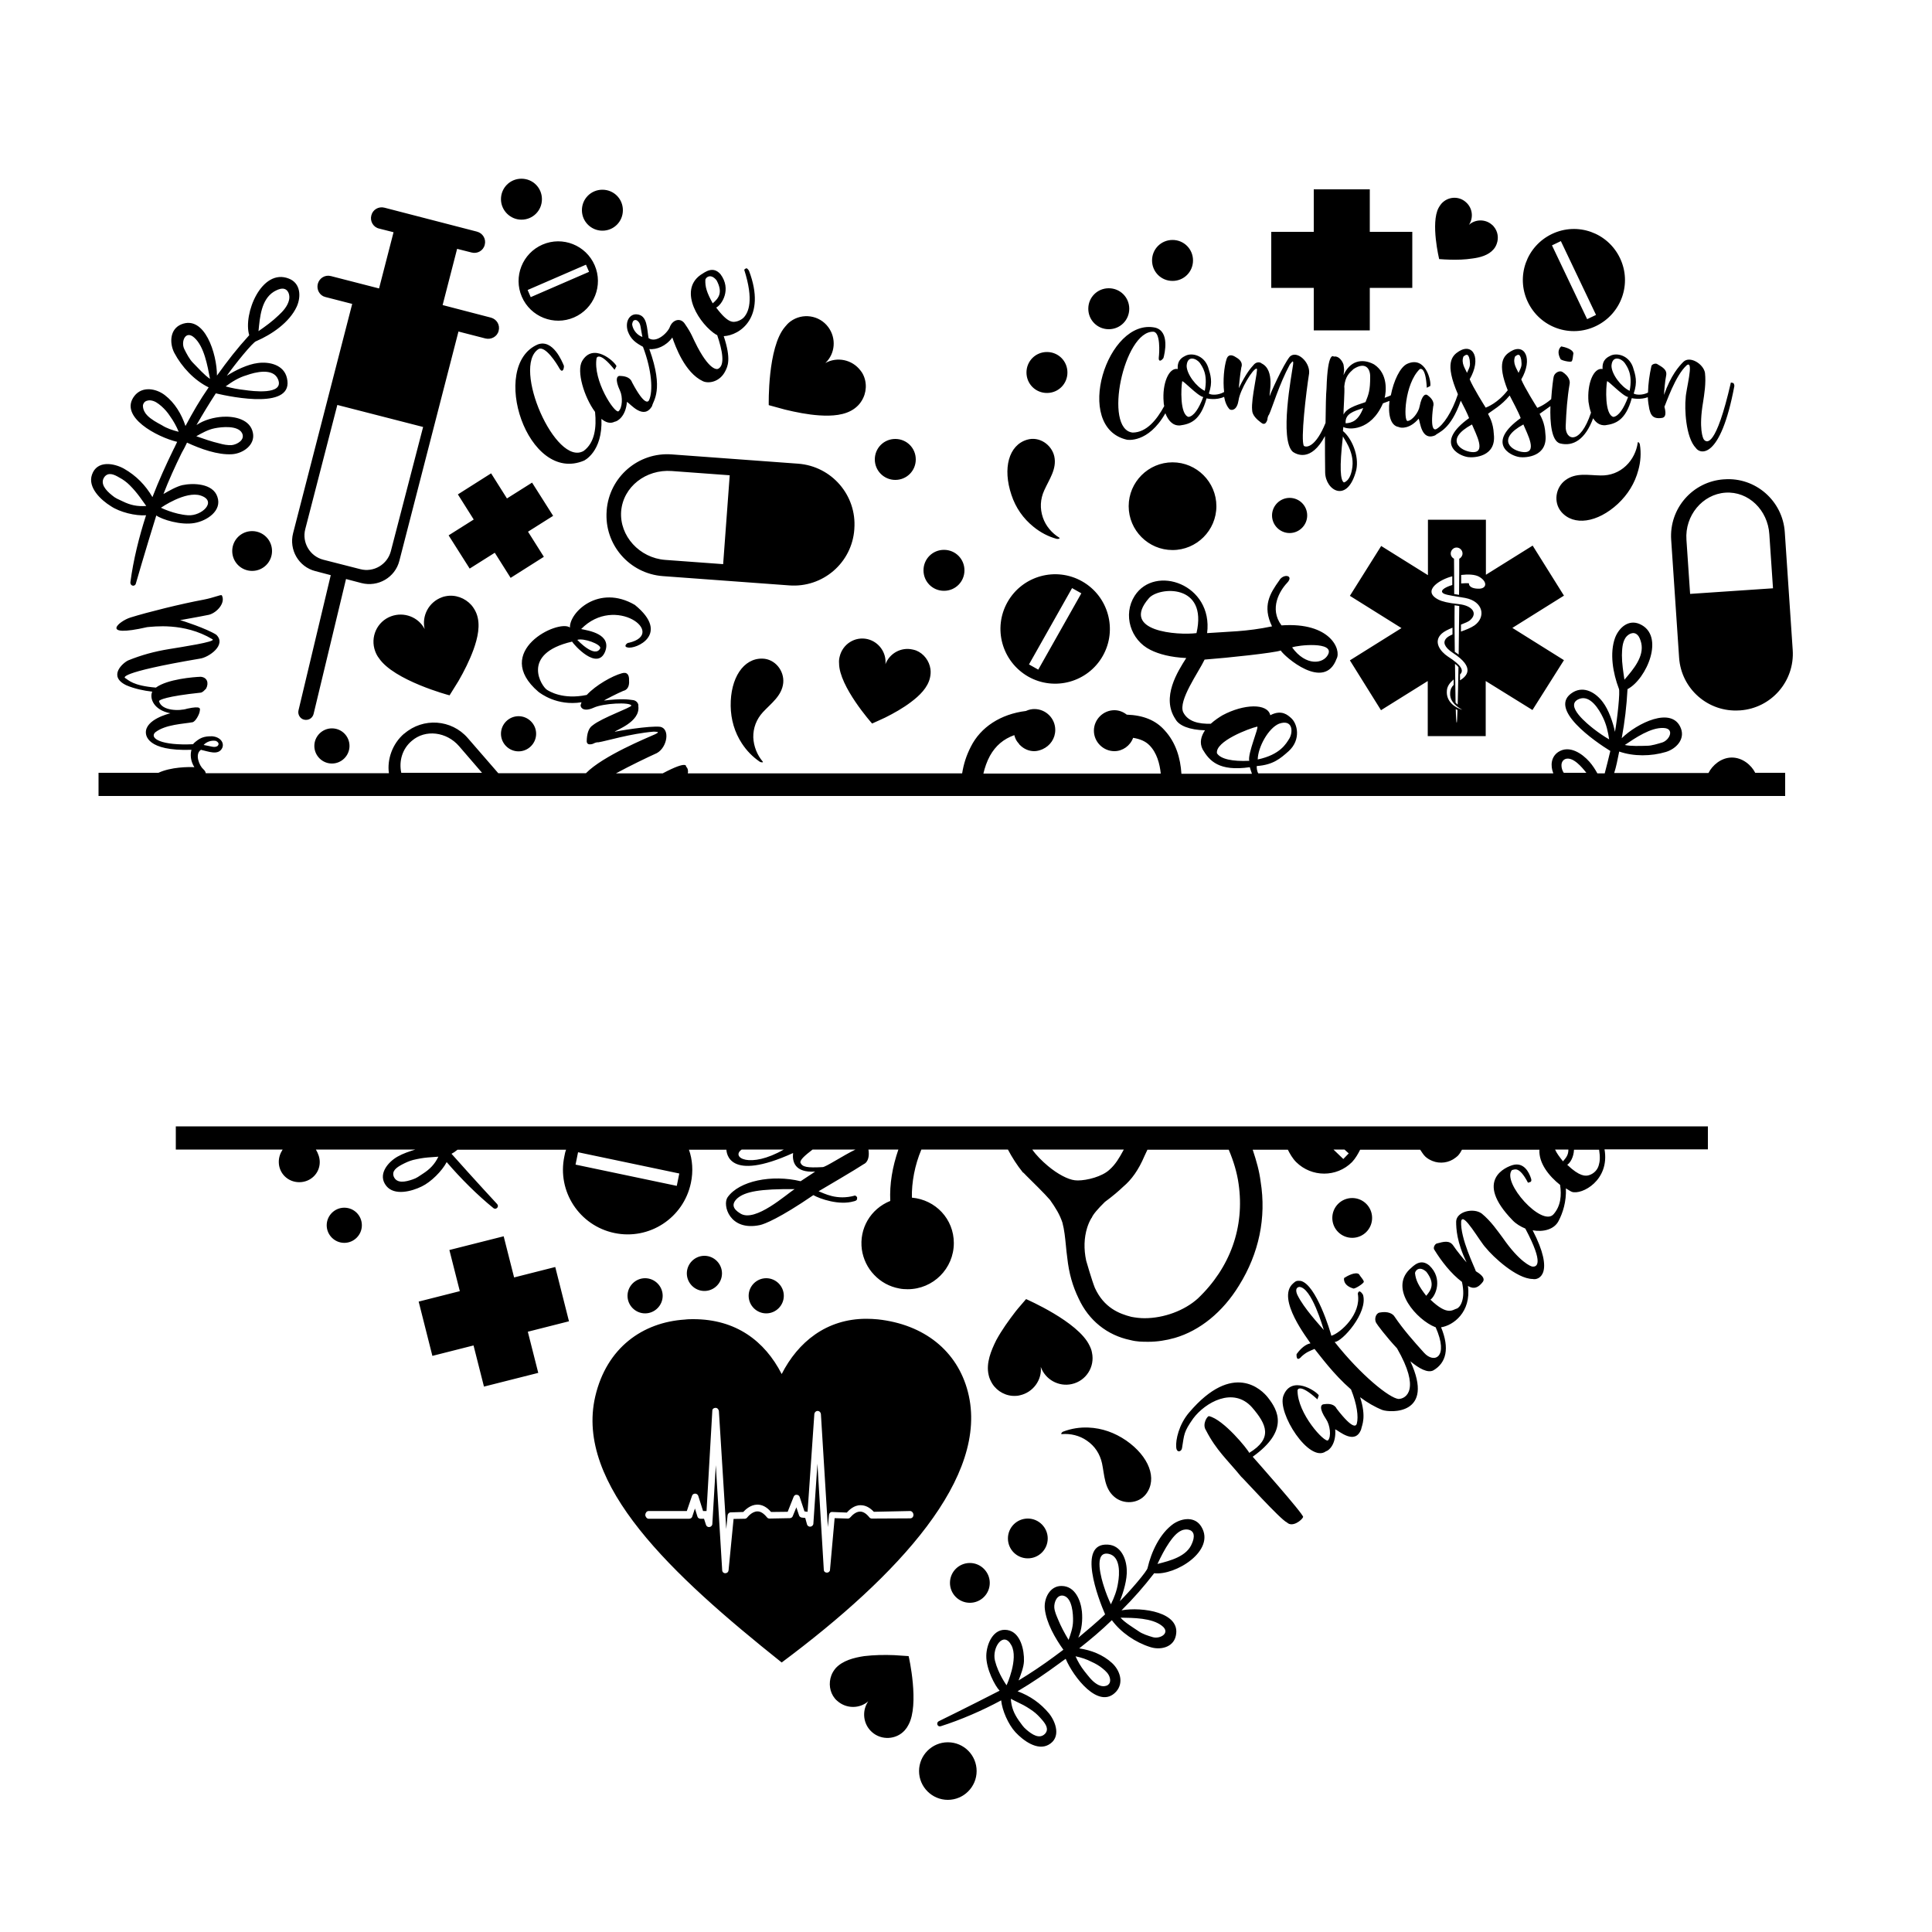 <?xml version="1.0" encoding="utf-8"?>
<!-- Generator: Adobe Illustrator 19.1.0, SVG Export Plug-In . SVG Version: 6.00 Build 0)  -->
<svg version="1.1" id="Layer_1" xmlns="http://www.w3.org/2000/svg" xmlns:xlink="http://www.w3.org/1999/xlink" x="0px" y="0px"
	 width="1000px" height="1000px" viewBox="0 0 1000 1000" style="enable-background:new 0 0 1000 1000;" xml:space="preserve">
<g>
	<path d="M607.4,788.7c-7.1,5-11.5,14.6-13.4,22.8c0,1.5-9.7,12.7-14.4,17.3c1.9-4.6,3.9-11.4,3.6-16.3c-0.2-5.7-3-12.6-9.7-13
		c-16.2-1.1-5,28-1.5,36.1c-4.5,4.2-9.2,8.2-13.9,12.1c1.9-4.2,2.3-9.2,1.9-13.6c-0.6-5.7-3.5-13.1-10.4-13.2
		c-6.2-0.2-9.4,6.5-8.8,11.9c0.8,7.2,5.3,15.1,9.6,21.1c-1.5,1.1-3.1,2.3-4.7,3.5c-5.8,4.3-12.5,8.8-18.5,12.4c1.2-3,2.7-7,2.8-10
		c0.2-5.6-1.7-15-8.6-16.1c-7.3-1.2-10.8,7.3-10.9,13.3c-0.1,6.9,4.5,15.6,6.9,18.1c-0.1,0.1-20.8,10.6-31.5,15.8
		c-1.5,0.8-0.7,3.1,1,2.6c10.4-3.3,21.5-8.1,31.3-13.4c0.5,5.2,3.7,12.5,7.4,16.5c4,4.3,11.3,9.7,17.1,6.5
		c6.7-3.7,3.8-11.8,0.3-16.2c-4.4-5.3-9.8-9.1-16.3-11.5c7.8-4.6,14.6-9.3,21.7-14.5c1-0.8,2.1-1.5,3.2-2.3
		c3.9,9.3,17.2,26.7,26.1,17c4.2-4.7,1.9-11.2-2.2-14.9c-4.6-4.2-10.7-6.6-16.9-7.5c6.2-4.9,11.2-9.1,16.9-14.6
		c4.7,6.4,12.2,11.5,19.8,13.9c5.1,1.7,12,0.3,13.3-5.8c2.8-12.2-17.4-15.1-28.1-13.2c6.4-6.4,11.4-12.1,16.9-19.2
		c11,1.3,32-11.7,24.4-24.1C618.6,784.9,612.1,785.6,607.4,788.7z M515,859.6c-1.7-6.8,4.4-15.7,8.5-8c3.8,7-2.5,20.7-2.5,20.7
		S516.7,866.4,515,859.6z M528,881.7c2.4,1.1,4.6,2.5,6.7,4c1.7,1.2,3.3,2.9,4.6,4.4c2.1,2.4,3.7,5,1.6,7.3c-2.9,3-6.8,0.3-9.6-2.1
		c-1.8-1.5-2.5-2.8-4-4.8c-2.5-3.6-3.8-6.8-4.1-11.2C524.7,880.1,526.4,880.9,528,881.7z M555.4,839.2c-0.1,3.4-1.2,6.5-2.3,9.6
		c-2.1-3.5-4-7-5.5-10.7c-0.8-1.9-1.7-3.9-1.9-6c-0.2-2.7,1.4-7.1,5-6.1C555,827.3,555.5,835.4,555.4,839.2z M565.1,860.2
		c2,0.9,3.9,2,5.6,3.4c1.7,1.4,3.3,2.8,3.8,5.1c0.3,1.2,0.1,2.5-0.9,3.3c-0.4,0.4-1,0.6-1.6,0.7c-1.6,0.3-3.3-0.3-4.7-1.3
		c-2.4-1.6-4.2-4.2-6-6.4c-1.9-2.4-3.4-5-4.6-7.7C559.6,857.9,562.4,858.8,565.1,860.2z M578.7,819.3c-0.6,4-2,7.6-3.7,11.1
		c-1.4-3-2.6-6-3.6-9.2c-1-3-5.9-18.8,2.6-16.9C580.1,805.7,579.5,814.9,578.7,819.3z M601.4,841.5c4.7,3.6-0.8,7-4.7,5.9
		c-2.4-0.7-5.5-1.7-7.4-3.1c-2.8-1.9-7.3-4.6-9.3-7C586.6,837.4,596.2,837.4,601.4,841.5z M617,798.8c-2.6,6.8-11.2,9-17.9,10.7
		c1.8-3.8,3.7-7.6,6.1-11.1c1.7-2.4,3.7-5.1,6.5-6.3c2.2-0.9,5.5-0.6,6.1,2.1C618.1,795.8,617.6,797.4,617,798.8z M396.6,679.8
		c-5,0-9.1-4.1-9.1-9.1s4.1-9.1,9.1-9.1c5,0,9.1,4.1,9.1,9.1S401.6,679.8,396.6,679.8z M364.6,668.2c-5,0-9.1-4.1-9.1-9.1
		s4.1-9.1,9.1-9.1c5,0,9.1,4.1,9.1,9.1S369.6,668.2,364.6,668.2z M565.2,700.1c1.6,7.4-3.1,14.7-10.5,16.3c-6.8,1.5-13.7-2.4-16-8.9
		c0.7,6.8-4,13.2-10.8,14.7c-0.7,0.2-1.4,0.3-2.1,0.3c-4.9,0.3-9.6-2.2-12.2-6.3c-0.9-1.5-1.6-3-1.9-4.6c-1.4-6.1,1.3-12.6,4-18
		c2.9-5.3,6.3-10,9.9-14.7c1.7-2.2,3.7-4.3,5.5-6.5c0.1,0.1,26.9,11.6,32.8,24C564.5,697.6,565,698.8,565.2,700.1z M333.9,679.8
		c-5,0-9.1-4.1-9.1-9.1s4.1-9.1,9.1-9.1c5,0,9.1,4.1,9.1,9.1S338.9,679.8,333.9,679.8z M294.5,683.9l-21.3,5.4l5.4,21.3l-28.1,7.1
		l-5.4-21.3l-21.3,5.4l-7.1-28.1l21.3-5.4l-5.4-21.3l28.1-7.1l5.4,21.3l21.3-5.4L294.5,683.9z M501,720.5
		c-5.5-21.4-22.8-35-46.6-37.6c-2.1-0.2-4.1-0.3-6-0.3c-20.7,0-35.4,12.1-43.8,28.6c-8.8-17.2-23.8-28.4-45.7-28.4
		c-1.4,0-2.9,0-4.4,0.2c-21.8,1.4-40.5,14.5-46.4,39.8c-10.6,45.6,39.6,92.3,96.5,137.7C465.1,815.4,512.3,764.4,501,720.5z
		 M451.3,786c-0.5,0-1-0.2-1.3-0.6c-1.6-2-3.2-3-4.8-3c-2.3,0-4.2,2-4.9,2.8c-0.4,0.4-0.7,0.8-1.4,0.8c-0.1,0-0.1,0-0.2,0l-6.7-0.2
		l-2.4,26.8c0,0.8-0.8,1.4-1.6,1.4h0c-0.9,0-1.6-0.6-1.6-1.5l-3.3-54.9l-2.1,31c0,0.8-0.7,1.5-1.5,1.6c-0.8,0.1-1.6-0.4-1.8-1.2
		l-0.9-3.3l-1.8-0.2c-0.6-0.1-1.2-0.5-1.4-1.1l-1.4-4.2l-1.9,4.6c-0.2,0.6-0.9,1-1.5,1l-10.5,0.2c-0.5,0-1-0.2-1.3-0.6
		c-1.7-2.1-3.4-3.2-5.1-3.1c-2.8,0.1-5,3-5.1,3.1c-0.3,0.4-0.8,0.7-1.3,0.7l-5.8,0.1l-2.6,26.6c-0.1,0.9-0.8,1.5-1.7,1.5
		c-0.9,0-1.6-0.7-1.6-1.6l-3.3-54.3l-1.8,30.4c0,0.8-0.7,1.5-1.5,1.6c-0.8,0.1-1.6-0.4-1.8-1.2l-1-3.1h-1.8c-0.7,0-1.4-0.4-1.6-1.1
		l-1.3-4.2l-1.4,4.2c-0.2,0.7-0.9,1.1-1.6,1.1h-21c-0.9,0-1.7-1.1-1.7-2c0-0.9,0.7-2,1.7-2h19.8l2.7-7.9c0.2-0.7,0.9-1.1,1.6-1.1
		c0,0,0,0,0,0c0.7,0,1.3,0.4,1.6,1.1l2.5,7.9h1.8h0l3-52c0-0.9,0.8-1.4,1.7-1.4c0.9,0,1.6,0.8,1.7,1.7l3.8,61l0.7-7.1
		c0.1-0.8,0.8-1.5,1.6-1.5l6.5-0.2c1.1-1.2,3.7-3.7,7.1-3.8c2.6-0.1,5.1,1.2,7.3,3.8l8.6-0.1l3.1-7.8c0.3-0.7,0.9-1.1,1.6-1
		c0.7,0,1.3,0.5,1.5,1.1l2.5,7.5l1.6,0.2l3.5-50.6c0.1-0.9,0.8-1.6,1.7-1.6c0.9,0,1.6,0.7,1.7,1.6l3.6,58.5l0.6-6.3
		c0.1-0.9,0.8-1.6,1.7-1.5l7.5,0.3c1.1-1.2,3.7-3.9,7.2-3.8c2.4,0,4.6,1.1,6.8,3.4l18.8-0.4c0,0,0,0,0,0c0.9,0,1.7,1,1.7,2
		s-0.7,1.8-1.7,1.8L451.3,786C451.3,786,451.3,786,451.3,786z M187.3,634.2c0,5-4.1,9.1-9.1,9.1c-5,0-9.1-4.1-9.1-9.1
		s4.1-9.1,9.1-9.1C183.3,625.1,187.3,629.2,187.3,634.2z M563.4,738.9c7,0.3,13.5,2.6,19.5,6.7c11.8,8.2,16.3,19.8,10.3,27.7
		c-4,5.2-11.8,5.5-16.5,1.4c-5.1-4.4-5-11.1-6.3-17.3c-1.1-4.9-3.7-8.9-7.8-11.7c-3.8-2.7-8.6-3.8-13-3.4c-0.7,0.1-0.1-1,0.7-1.3
		C554.5,739.4,558.9,738.7,563.4,738.9z M699.9,640.7c-5.7,0-10.3-4.6-10.3-10.3s4.6-10.3,10.3-10.3s10.3,4.6,10.3,10.3
		S705.6,640.7,699.9,640.7z M648.4,754c0,0,26.6,30,26.1,31.2c-0.6,1.6-5.6,5.6-8.4,2.8c-3.2-1.3-23.4-23.7-23.7-23.7
		c-7.1-8.7-12.8-13.5-18.2-24c-2.1-3.1,0.7-7.5,1.6-7.3c7.5,1.7,20,17.1,20.8,19c12.3-7.5,9.1-14.7,1.4-23.6
		c-9.7-10.8-24.2-2.5-30.4,5.8c-5,7.1-4.6,8.1-5.8,15.4c-0.3,1.9-2.9,2.6-3-0.7c-0.3-3.5,1.3-11.5,6.7-17.8
		c22.8-26.8,37.7-11.7,40.8-7.7C661.4,729.9,667.4,740.4,648.4,754z M703.4,659.5c0.8,1.4,2.4,2.9,2.5,3.9c0.1,0.9-4.9,4-5.5,3.5
		c-5.6-1.7-4.7-5.4-4.7-5.4C697.2,660.5,701.5,658.1,703.4,659.5z M512.3,819.3c0,5.7-4.6,10.3-10.3,10.3s-10.3-4.6-10.3-10.3
		S496.3,809,502,809S512.3,813.7,512.3,819.3z M542.3,796.3c0,5.7-4.6,10.3-10.3,10.3s-10.3-4.6-10.3-10.3S526.3,786,532,786
		S542.3,790.7,542.3,796.3z M505.5,916.7c0,8.2-6.7,14.9-14.9,14.9c-8.2,0-14.9-6.7-14.9-14.9s6.7-14.9,14.9-14.9
		C498.9,901.8,505.5,908.5,505.5,916.7z M470.3,857.2c0.1,0.2,5.7,25.1-0.1,35.6c-0.5,1-1.1,1.9-1.9,2.8c-4.4,4.9-12.1,5.3-17,0.9
		c-4.6-4.1-5.3-11-1.9-15.9c-4.5,3.9-11.4,3.9-16-0.2c-0.5-0.4-0.9-0.8-1.3-1.3c-2.7-3.3-3.3-7.9-1.8-11.9c0.5-1.4,1.3-2.6,2.2-3.7
		c3.6-4,9.5-5.5,14.8-6.3c5.1-0.6,10.3-0.7,15.5-0.5C465.3,856.8,467.8,857.1,470.3,857.2z M884,583H91v12h55.3c-1.3,2-2,4.1-2,6.4
		c0,5.9,4.7,10.5,10.6,10.5c5.9,0,10.6-4.6,10.6-10.4c0-2.3-0.8-4.5-2-6.5H215c-3.2,1-6.3,2-9.3,3.7c-4.9,2.8-10.5,9.3-5.7,15.2
		c4.2,5.1,13,2.8,18.3,0.2c4.8-2.3,10.5-8,12.9-12.6c7.3,8.5,15.8,17,24.3,23.9c1.4,0.9,3-0.9,1.8-2.2c-8.1-8.7-23.6-25.9-23.6-26
		c0.8-0.4,1.9-1.1,3.1-2.1H293c-0.4,1-0.7,2.3-0.9,3.5c-3.8,18.1,7.8,35.8,25.9,39.6c18.1,3.8,35.8-7.8,39.6-25.9
		c1.3-6,0.8-12.2-1-17.2h19.4c0,0,0,0.2,0,0.3c0.2,1,0.8,16.7,34.5,1.4c-0.5,4.4,0.8,10.3,11.4,9.6c-1.3,1-5.2,3.4-7.5,5
		c-14.9-3.6-31.8-0.2-37.8,8.3c-2.8,4,1,17.7,16.7,14.4c2.4-0.5,10.3-3.6,27.7-15.5c3.5,2,13.4,5.4,20.9,3.2c0,0,1.9-0.3,1.7-1.4
		c0.4-1-1-1.6-1-1.6c-9.6,2.7-16.1-1.2-18.9-2.2c2.7-1.6,19.6-11.5,23.3-14c2.6-1.2,3-4.6,2.5-7.6H465c-3.1,9-4.6,17.8-4.2,26.6
		c-10.2,4.1-16.2,14.3-14.7,25.2c0.7,4.8,2.9,9.5,6.4,13.1c3.5,3.7,8,6.1,12.9,7c1.4,0.3,2.9,0.4,4.4,0.4
		c13.2,0,23.9-10.7,23.9-23.9c0-12.4-9.4-22.4-21.7-23.5c-0.2-7.8,1.5-16.9,4.9-24.9h44.8c2.1,4,4.7,8.1,7.7,11.8l0.1,0.1l0.1,0
		c0.3,0.3,0.9,0.8,1.6,1.6c3.1,3.1,9.6,9.4,12.3,12.6c2.9,4.1,5,7.5,6.4,11.7c1,3.7,1.4,7.8,1.8,11.8c0.2,2.1,0.4,4.2,0.7,6.3
		c0.9,8.3,2.8,14.8,5.9,21.2c5.2,11.3,14.7,19,26.7,21.5c3.5,0.9,6.1,0.9,9.5,0.9c4.4,0,9-0.7,13.6-2c13-3.8,24.8-13.4,33.2-27.1
		c10.4-16.7,14.2-35.2,11.2-53.8c-0.7-5.5-2.1-10.5-4.1-16.5h18.2c1,2,2.4,4.5,4.3,6.4c8,7.9,20.9,8,28.9,0c1.8-1.9,3.2-4.4,4.2-6.4
		h31.1c0.7,1,1.6,2.6,2.7,3.6c1.1,1,2.2,1.6,3.6,2.2c3.9,1.6,8.6,1,12-1.7c0.5-0.4,0.9-0.7,1.3-1.1c0.8-0.9,1.5-2,2-3h40.1
		c-0.4,7,5,13.7,10.7,18.2c0.8,5.3,0.4,10.9-3.4,15.2c-6,6.8-27-16.6-21.5-22.9c1.1,0,3.5-2.6,8.3,6.6c0.5-0.4,2.2,0,1.6-2.1
		c-1.1-3.5-3.8-8.6-9.4-7.1c-3.6,1-20.4,7.8-0.2,28.6c1.8,1.9,4.2,3.3,6.6,4.3c10,18.8,5.7,19.8,3.8,19.7c-0.9,0-6.8-2.4-15.4-14.8
		c-2.7-3.6-6.2-8.8-11-12.7c-4.3-3.1-13.1-1-13.2,4.2c0,3.6,0.3,10.6,5.4,21.1c-1-1-5.2-6.1-6.9-8.7c-2-2.9-5-2-8.4-1.1
		c-1,0.1-2.3,2.3-1.3,3.4c3.5,5.7,8.5,12.2,14.2,16.5c2.1,9.4-1.2,13.3-2.6,13.8c-2.2,0.5-4.6,4.1-13.7-4.6
		c2.7-1.9,6.6-10.9-0.6-17.7c-4.6-3.8-8.1,0.1-10.3,2.1c-10.4,10.3,4,26.1,13.3,29.8c0.1,0,0.2,0,0.3,0.1c7,15.8-0.9,18.9-6,13.2
		c-5.6-6.2-10.7-12-15.2-18.6c-0.9-1.6-3.5-3.1-7.9-2.2c-1.9,0.4-2.8,3.4-1.7,5.3c0.4,0.8,5.1,7.1,10.8,13.2
		c12.2,21.2,4.8,26.1,0.8,26.2c-4.7-0.4-19.5-12.3-33.1-29.5c3.7,0.1,17.4-15.1,14.7-24.4c0,0-2-3.5-2.7-0.6
		c1.9,10.6-8.9,20.3-13.7,21.8c-0.5-2.2-7.8-26.4-15.8-28.4c-2.1-0.2-2.6,0-4,1.3c-9,7.9,8.1,29.3,9,31c-1,0.2-3.9,1-7.2,5.6
		c0,0-0.4,4.7,2.7,1.1c2.6-2.3,4.1-2.7,6.6-3.8c2.8,3.4,9.7,13,18.9,21c3.1,7.7,3.9,14.1,3,17.6c-0.3,1.1-1.6,3.8-10.4-7.6
		c-1.1-2.3-3.7-2.8-6.4-2.4c-2,0-2.9,2.1,0.9,7.8c2,2.9,2.8,8.9,1,10.9c-1.7,1.5-15.9-13.8-15.8-25.9c0,0,0.6-4.1,10.3,4.7l0.7-2.1
		c-1.5-2.3-14.2-10.6-18.3,0.2c-3.4,8.9,13.4,35.1,22,28.8c1.6-0.4,5.4-3.8,4.8-11.4c1.8,0.7,10.2,8.4,13.4,0.1
		c0.5-2.5,2.8-6.3-0.5-16.7c3.6,2.7,7.5,5,11.5,6.6c4.2,1.5,27.4,2.6,14.5-25.2c4.6,3.8,9,6.2,11.9,4.7c6.7-3.9,8.5-11.4,4-22.3
		c6.2-0.9,15.7-7.8,13.9-21.4c1.9,1.1,4.5,2.1,7.7-2.1c0.7-1,1.1-2.7-3.6-5.5c-0.4-1.6-8.2-17.1-7.6-25.9c1-5.2,9.7,10.7,12.8,13.8
		c3.5,4.4,15.8,16,24.2,16.1c3.2,0.8,11.6-2.8,0-25.2c5.5,1,11.1-0.4,13.4-4.8c2.2-4.2,4.1-10,3.8-16.9c1.1,0.6,2.1,1.4,3.1,1.8
		c5.2,1.7,19.7-6,16.9-22H884V583z M218.9,607.5c-2,1.3-3.2,2.3-5.4,3c-3.5,1.2-8.1,2.3-9.7-1.5c-1.1-2.9,1.4-4.7,4.2-6.2
		c1.7-0.9,3.8-1.9,5.8-2.4c2.5-0.6,5.1-1.1,7.7-1.3c1.8-0.1,3.7-0.3,5.4-0.4C225,602.6,222.6,605.1,218.9,607.5z M350.3,613.8
		l-52.4-11l1.3-6.4l52.4,11L350.3,613.8z M383.2,628.1c-4-2.4-4.7-5-1.5-7.9c4-3.4,11.6-4.9,29.6-4.7
		C407.4,617.8,390.9,633,383.2,628.1z M732.4,658.9c0.3-1.6,2.5-3.7,5.9-0.6c4.6,6,2.5,9.4-0.1,12.4
		C734.2,665.5,732.8,662.7,732.4,658.9z M671.6,670.4c0,0-2-3.8,0.9-4.3c6.4,0.2,12.3,21.2,12.7,22.3
		C682.8,685.6,674.9,677.1,671.6,670.4z M383.9,595h21.8C388,605.1,378.1,599,383.9,595z M425.7,604.1c-7.9,0.4-10.4,0-11.4-2.3
		c-0.3-1.5,2.4-3.8,6.3-6.8h22.2C436.5,598,427.1,604.3,425.7,604.1z M557.8,611c-0.5,0-1.1-0.1-1.5-0.1c-3.5-0.4-8.9-3.2-13.9-7.4
		c-3.2-2.7-6-5.5-8.1-8.5h47.4c-0.1,0-0.2,0.5-0.4,0.7c-1.9,3.5-3.9,7-7.1,9.8C570.4,609,562.7,611,557.8,611z M641.1,612.8
		c3.2,22.3-4.3,43.3-21.1,59.3c-7,6.3-17.6,10.2-27.6,10.2c-2.4,0-4.6-0.3-6.8-0.7c-6.3-1.6-14.2-4.7-18.9-15
		c-1.6-4-4.3-13.4-4.5-14.1c-1.3-6.1-1.1-11.8,0.5-17c0.6-1.9,1.3-3.5,2.2-5l0.1-0.1l0.1-0.1c0.5-1.5,3.1-4.6,6.8-8.2
		c4.2-3.1,7.2-5.7,9.4-7.8c4.4-3.7,8-8.7,11.1-16c0.5-1.1,1-2.2,1.5-3.2H636C638.5,601,640.3,607,641.1,612.8z M698.1,597l-2.8,2.9
		l-5.1-4.9h5.7L698.1,597z M809,601.1c-1.9-2.4-3.2-4.1-4.1-6.1h6.9C811.8,598,810.5,599.3,809,601.1z M827.5,603.2
		c-0.7,2.4-2.5,4.2-4.8,5c-2,0.7-5.1,0.8-11.5-5.3c1.5-1,3.3-3.8,3.5-7.8h13C828.3,599,828.1,601.2,827.5,603.2z"/>
	<path d="M268.4,370.7c5,0,9.1,4.1,9.1,9.1s-4.1,9.1-9.1,9.1c-5,0-9.1-4.1-9.1-9.1S263.4,370.7,268.4,370.7z M202.4,319
		c-7.3,2.7-10.9,10.8-8.2,18.1c0.5,1.3,1.1,2.5,1.9,3.5c7.7,11.6,36.4,19.3,36.6,19.3c1.5-2.5,3.1-4.9,4.6-7.4
		c3-5.2,5.7-10.6,7.8-16.3c2.1-5.9,3.8-12.8,1.5-18.7c-0.6-1.5-1.5-3-2.6-4.3c-3.3-3.7-8.4-5.6-13.3-4.6c-0.7,0.1-1.4,0.3-2.1,0.6
		c-6.7,2.5-10.4,9.6-8.8,16.4C216.6,319.4,209.1,316.5,202.4,319z M275.4,249.8l-13,8.2l-8.2-13l-17.2,10.9l8.2,13l-13,8.2
		l10.9,17.2l13-8.2l8.2,13l17.2-10.9l-8.2-13l13-8.2L275.4,249.8z M164.5,146.9c0.8-3,3.8-4.8,6.8-4l24.9,6.4l7.5-29.1l-7.5-1.9
		c-3-0.7-4.8-3.8-4-6.8c0.7-3,3.8-4.8,6.8-4l47.9,12.4c3,0.8,4.8,3.8,4,6.8c-0.7,3-3.8,4.8-6.8,4l-7.5-1.9l-7.5,29.1l25,6.5
		c3,0.8,4.8,3.8,4,6.8c-0.7,3-3.8,4.7-6.8,4l-14-3.6l-30.6,118.7c-2.2,8.6-11,13.7-19.6,11.5l-8-2.1l-16.8,69.9
		c-0.6,2.2-2.7,3.4-4.9,2.9c-2.1-0.5-3.4-2.7-2.9-4.8l16.7-70l-8-2.1c-8.6-2.2-13.7-11-11.5-19.6l30.6-118.7l-14-3.6
		C165.5,153,163.7,149.9,164.5,146.9z M174.6,209.6L158,273.9c-1.8,6.9,2.4,14,9.3,15.8l19.2,4.9c6.9,1.8,14-2.4,15.8-9.3L219,221
		L174.6,209.6z M406.3,212c5.8,1.4,11.8,2.6,17.8,3c6.3,0.4,13.4,0.1,18.4-3.7c1.3-1,2.5-2.2,3.4-3.7c2.7-4.2,3-9.6,0.7-14
		c-0.3-0.6-0.7-1.2-1.2-1.8c-4.3-5.7-12.1-7.3-18.2-3.9c5.1-4.8,5.8-12.8,1.5-18.6c-4.6-6.2-13.4-7.5-19.6-2.9
		c-1.1,0.8-2,1.8-2.8,2.8c-9.1,10.6-8.4,40.4-8.4,40.5C400.7,210.4,403.5,211.3,406.3,212z M324.9,171.3c-1.5-5.2,1.2-8.9,4.7-8.6
		c5.6,0.4,5.2,7.5,6.1,12.3c4.2,2.9,10.2-3.1,11.1-6c1.5-3.6,5.6-4.8,7.8-1.2c3.6,5.2,3.7,6.7,6.4,11.8
		c7.1,13.4,10.7,11.3,10.7,11.3c3.7-1.8,2.2-9.6-0.5-17.5c-0.1,0-0.2-0.1-0.4-0.1c-8.4-5.1-20-22.6-8.2-31c2.4-1.5,6.4-4.8,10.3-0.4
		c5.9,7.8,0.7,15.9-2.2,17.3c6.3,8.4,8.8,7.7,11.2,7c1.1-0.4,2.2-1,3-1.8c2.5-2.7,5.4-8.8,0.3-24.8c0,0,0.9-0.9,1.3-0.7
		c0.6,0.2,1.2,1.3,1.2,1.3c9.2,24.3-4.9,33.4-13.1,33.8c4,12,2,15.7,0.8,18.1c-2.8,5.6-8.6,6.6-11.6,5.2
		c-9.4-4.4-14.3-18.3-15.8-22.6c-3.4,4.6-8.2,6.3-11.9,6c7.7,21.3,1.9,26.7,1.4,29.5c-4.4,7.5-11.3-1.3-13-2.2
		c-0.6,7.5-4.8,10.1-6.4,10.3c-2.2,1.1-4.6,0.4-6.8-1.5c0.7,17.1-9,21.6-9,21.6c-29.3,12.4-49.3-49.1-24-60.1
		c7.9-3,12.7,8.9,13.6,11.1c0,2.3-1.1,3.6-2.4,1.2s-7.3-11.9-10.8-9.9c-13.9,9.1,8.9,61.1,23.4,52.7c5.8-4.3,6.7-12.2,5.9-20.2
		c-5.7-7.7-9.7-21.1-6.7-26.3c5.7-9.8,16.7,0.1,17.8,2.6l-1,1.9c-8-10-9.3-6.1-9.3-6.1c-2,11.7,9.3,28.7,11.3,27.6
		c2.1-1.7,2.3-7.6,0.8-10.7c-2.8-6-1.6-8,0.4-7.6c2.7,0.1,5.1,1,5.9,3.4c6.6,12.4,8.4,10,8.8,9c2-4.5,1.5-15.1-3.2-27.5
		C329.2,177.5,326.5,175.8,324.9,171.3z M370.9,145.1c-2.8-3.5-5.3-1.9-5.8-0.4c-0.2,3.7,0.7,6.7,3.8,12.3
		C371.8,154.5,374.4,151.6,370.9,145.1z M327.2,168c0.5,3.2,2.9,5.6,5.3,6.4c-1.1-5.2-0.7-6.9-2.6-8.4
		C329.9,165.9,327.5,164.5,327.2,168z M311.8,119.4c5.9,0,10.6-4.7,10.6-10.6s-4.7-10.6-10.6-10.6c-5.9,0-10.6,4.7-10.6,10.6
		S306,119.4,311.8,119.4z M680,171h29v-22h22v-29h-22V98h-29v22h-22v29h22V171z M606.9,145.4c5.9,0,10.6-4.7,10.6-10.6
		c0-5.9-4.7-10.6-10.6-10.6s-10.6,4.7-10.6,10.6C596.3,140.7,601,145.4,606.9,145.4z M908.5,400H924v12H51v-12h31
		c6.4-3,15.5-3.1,18.6-2.9c-2-3.2-2.2-6.5-1.5-9c-23.4,0.8-23.5-7.8-23.6-8.8c-0.3-7,12.2-10,12.7-10.1c-8.8-1.7-10.9-7.9-9.4-11.2
		c-4.4-0.5-9.2-1.5-13.4-3.3c-9.8-4.7-1.7-11.7,1-12.9c6.9-2.8,13.6-4.6,20.9-5.8c6.6-1.1,24.7-3.8,22.7-5.1
		c-14.7-8.9-30.9-6.5-33.8-6.3c-25,5.7-14.6-3.2-8.6-5c8.6-2.7,26.3-7.1,37.7-9.2c5.7-1.1,8.8-2.7,9.5-2.3c2.1,3.9-2.5,9-6.6,10.1
		c-6.4,1.3-11.9,2.2-15,2.8c1.2,0.2,13.8,4.4,18.7,7.5c5.6,5.3-3.9,11.8-8.4,12.4c-43.7,7.4-38.8,10-38.8,10c1.9,1.1,3.9,4,16,5
		c5.9-4.4,19.7-5.5,23.2-5.6c3.3,0.3,4.3,3.1,2.8,6.1c-0.9,0.9-1.6,1.8-2.7,2.1c-18.1,1.9-21.6,3.8-21.7,4.4
		c1.3,5.1,10.6,5.2,14.6,3.9c7.4-1.6,6.7,0,6.5,1.2c-0.1,1.5-2,5.2-3.6,5.8c-4.7,0.9-14.2,1.1-19.5,5.3c-3.1,3.1,3.3,6.9,19.7,6.1
		c0.1-0.1,0.2-0.3,0.2-0.4c3.1-2.8,5.1-3.8,9.7-3.7c4.3,0.4,6.3,3.5,5.1,6.1c-2,4-7.2,1.7-11,0.9c-3.4,2.3-0.7,8.4,1.2,10
		c0.7,0.7,1.1,1.1,1.3,2.1h94.8c-1-7,1.7-15.2,7.9-20.5l0.1,0c9.7-8.4,24.4-7.4,32.8,2.3l15.8,18.2h45.4c8.8-9,31.9-18.4,35.9-20.2
		c3.1-1.5-0.1-1.2-0.9-1.3c-12,1-24.6,4.9-28.5,5.5c-1-0.1-2.2,0.4-2.9,0.8c-2,0.6-3.4,0.3-3.2-1.8c0.1-2.8,0.7-6.3,3.1-7.8
		c4.8-3.9,19.8-9.1,20-10.2c-0.7-1.9-14.6-1.2-19.5,1.1c-4.9,2.2-6.7,0.3-6.8-1.2c0.1-0.5,0.3-1,0.5-1.6c-12.8,2-21.2-4.6-22.3-5.4
		c-24.4-20.9,10.3-37.8,16.3-33.3c-0.3-7.8,14.9-22.6,33.6-11.7c18.7,15.2,0.3,23.2-3.8,22c-2.4-0.4-0.1-2.6,0.7-2.4
		c20-4.7-7.1-25.2-24.7-7.1c3.9,0.8,15.9,2.6,12.4,11.7c-4.1,10-16.1-3.5-17.1-5.2c-27.1,6.3-15.6,23.5-12.9,25
		c1,0.6,8,5.2,20.5,2.6c4.7-5.1,13.3-9.9,18.1-11.2c2.8-0.9,3.9,0.8,3.8,3.6c0.3,3.7-1.3,5.1-3,5.5c-3.1,1.3-9.5,4.6-10,5
		c9.2-1.1,12.3-0.6,15.3-0.2c1.9,0.4,2.7,2.1,2.5,3.1c1.1,8.3-11.9,12.4-12.2,13.3c0.5-0.3,18.2-3.3,23.6-2.6
		c5.1,1.1,3.6,10.6-1.8,13.6c-5.1,2.3-13.8,6.5-21.2,10.5H343c13.2-7,12.1-3.5,12.1-3.5c1,0.8,1.2,2.5,0.9,3.5h142
		c0.8-5,2.2-9.3,4.5-13.8c5.1-10.2,15.5-16.9,28.5-18.5c1.5-0.7,3-1,4.4-1c5.9,0,10.8,4.8,10.8,10.8c0,4.4-2.6,8.2-6.6,10
		c-1.4,0.6-2.9,1-4.3,1c-2.8,0-5.5-1.2-7.5-3.3c-0.2-0.1-0.3-0.3-0.3-0.4c-0.6-0.7-1.3-1.5-1.8-2.6c-0.3-0.6-0.5-1.3-0.7-2
		c-5.6,2-9.7,5.5-12.6,10.7c-1.6,2.9-2.7,6.2-3.4,9.2h91.8c-0.5-5-2-10.8-5.9-14.7c-2-2-4.7-3.2-8.4-3.8c-1.5,4.1-5.4,6.9-9.7,6.9
		c-5.8,0-10.6-4.8-10.6-10.6s4.8-10.6,10.6-10.6c2.3,0,4.5,0.8,6.4,2.3c8.6,0.3,15,2.9,19.6,8.1c5.9,6.4,8.2,14.5,8.7,22.5H648
		c-0.7-2-1-3-1.1-3.4c-16,2.3-20.9-3.3-24.4-9.2c-1.8-3.5-0.8-6.9,1.2-9.9c-8-0.2-13.5-2.4-15.3-5.8c-7.5-11.2,1.2-24.7,5.6-31.6
		c-8.1-0.4-14.1-2-18.5-4.2c-10.4-5.1-14.4-18.3-8.2-28c10.5-16.4,40.7-6,37.5,19.3c10.6-0.8,20.3-0.7,33.6-3.5
		c-5.1-10.5-1.1-17,3.7-23.7c2.1-3.8,7.9-2.8,4.1,1.2c-3.8,4-9.4,13.3-2.9,22c25.3-1.8,31.1,12.6,28.5,17.3
		c-6.3,17.1-27.1-1.3-28.9-4.3c-3.2,1.2-27.4,3.8-39.4,4.7c-3.2,6.7-13.7,21.1-11.1,27.2c2.4,4.9,8.1,6.2,14.3,6
		c2.1-1.9,4.4-3.4,6.1-4.4c11-5.9,23.3-6.3,24.7,0c6-3.2,9.3,0.2,10.6,1.3c3.6,3,5.4,11.4-1.1,17.3c-4.3,3.8-8,7.1-16.5,7.7
		c-0.1,0.8,0.1,2.8,0.8,3.8h152.7c-1.6-4-1.2-8.6,2.6-11.1c5.7-3.7,12.3,0.8,16.1,5.1c1.6,1.8,3,4,4.1,6h3.8c1-4,2-7.6,2.9-11.6
		c-7.5-4.6-33.2-22.1-19.3-30.4c5.9-3.5,12,0.5,15.4,5.1c3,3.9,5.3,10.5,6.3,15.4c1.2-6.5,2.8-21.2,2-22.4c-3-7.9-4.9-18.3-1.9-26.4
		c2.1-5.3,7-9.5,12.7-7c13.4,5.9,3.5,28.6-6.3,33.7c-0.5,9-1.4,16.6-3,25.4c7.8-7.7,26-16.8,30.6-5.2c2.3,5.8-2.5,10.7-7.7,12.3
		c-7.7,2.3-16.7,2.4-24.2-0.2c-0.8,4-1.6,8.1-2.6,11.1h48.8c2-4,6.6-8,12.1-8S906.5,396,908.5,400z M841,385.6
		c3,0.7,8.2,0.5,11.6,0.4c2.3,0,5.4-1,7.8-1.7c3.9-1.3,6.5-7.3,0.6-7.5C854.4,376.5,846.5,381.9,841,385.6z M839.5,339.2
		c0,4.2,0.7,8.5,1.3,12.6c4.6-5.3,10.3-12,8.7-19c-0.4-1.5-0.9-3.2-2-4.2c-2-2-4.9-0.4-6.2,1.6C839.6,332.9,839.6,336.3,839.5,339.2
		z M832.9,382.7c-0.6-3.9-1.4-7.6-3.2-11.3c-1.9-4-6.6-12-12.4-9.6c-8,3.3,5,13.4,7.5,15.4C827.4,379.2,830.1,381.1,832.9,382.7z
		 M668.8,335.1c7.1,9.8,16.1,8.6,18.6,3.7C690.9,331.9,671.6,333.9,668.8,335.1z M619.3,327.7c6-25.9-19.5-24-24.6-18.1
		C579.5,327,609.9,328.9,619.3,327.7z M651,393.1c11.7-2.5,14.7-8.2,16.4-10.9c2-3.5,1.7-10.1-5.4-7.6
		C656.5,376.9,651.1,386.7,651,393.1z M650.7,376.1c-4.1,0.9-21.8,7.6-20.8,13.8c1.9,3,8,4.3,16.7,3.9
		C645.7,390,651.9,376,650.7,376.1z M298.8,331.2c0,0,9.2,9.9,11.9,4.3C311.1,333.4,302,330.1,298.8,331.2z M105.4,385.6
		c4.2,0.7,5.4,1.5,7.1,0.6c0,0,1.8-1.4-0.7-2.7C109.2,383,106.7,384.1,105.4,385.6z M809.4,400h11.7c-2.4-3-6.8-8.3-10.7-7.2
		C807.3,393.9,808,398,809.4,400z M207.7,400h41.8l-11.9-13.8c-6.4-7.4-17.4-8.9-24.5-2.7C208.2,387.6,206.4,394,207.7,400z
		 M923.8,275.4l4.1,61c1.1,16.2-11.1,30.2-27.3,31.3l-0.2,0c-16.2,1.1-30.2-11.1-31.3-27.3l-4.1-61c-1.1-16.2,11.1-30.2,27.3-31.3
		l0.2,0C908.6,246.9,922.7,259.2,923.8,275.4z M893.1,255c-11.9,0.8-21.1,11.9-20.2,24.4l1.9,28l42.9-2.9l-1.9-28
		C915,264,905,254.2,893.1,255z M269.9,113.7c5.9,0,10.6-4.7,10.6-10.6c0-5.9-4.7-10.6-10.6-10.6s-10.6,4.7-10.6,10.6
		C259.3,108.9,264.1,113.7,269.9,113.7z M790.8,156.3c-6.3-13.2-0.7-28.9,12.5-35.2c13.2-6.3,28.9-0.7,35.2,12.5
		c6.3,13.2,0.7,28.9-12.5,35.2C812.8,175.1,797.1,169.5,790.8,156.3z M803.3,127l18.2,38.2l4.6-2.2l-18.2-38.2L803.3,127z
		 M280.8,126.6c10.4-4.5,22.5,0.3,27,10.7s-0.3,22.5-10.7,27s-22.5-0.3-27-10.7C265.6,143.2,270.4,131.1,280.8,126.6z M273.1,150.1
		l1.6,3.7l30.2-13.1l-1.6-3.7L273.1,150.1z M807.7,185.8c0.1,0.7,5.3,1.9,5.8,1.2c0.6-0.7,0.6-2.7,0.9-4.1c-0.3-2.2-4.6-3.3-6.3-3.6
		C808.2,179.3,805.2,181.1,807.7,185.8z M750.5,134.4c3.9,0.1,7.7,0,11.6-0.6c4-0.5,8.4-1.7,11-4.8c0.7-0.8,1.2-1.7,1.6-2.8
		c1.1-3,0.6-6.4-1.5-8.9c-0.3-0.4-0.6-0.7-1-1c-3.4-3-8.6-2.9-11.9,0.1c2.5-3.7,1.9-8.8-1.6-11.8c-3.7-3.3-9.4-2.9-12.7,0.9
		c-0.6,0.7-1,1.4-1.4,2.1c-4.2,7.9,0.3,26.4,0.3,26.5C746.8,134.2,748.6,134.4,750.5,134.4z M120.2,285.2c0,5.7,4.6,10.3,10.3,10.3
		s10.3-4.6,10.3-10.3s-4.6-10.3-10.3-10.3S120.2,279.5,120.2,285.2z M809.5,308.3L782.8,325l26.7,16.7l-16.3,25.8L769,352.5V381h-30
		v-28.5l-24.2,15.1l-16.1-25.8l26.7-16.7l-26.7-16.7l16.2-25.8l24.2,15.1V269h30v28.5l24.2-15.1L809.5,308.3z M750.9,286.5
		c0,1.2,0.7,2.2,1.7,2.7c0,3.6,0.1,10.2,0.1,18.3c0.3,0,0.5,0.1,0.8,0.1c0.5,0.1,1.1,0.2,1.7,0.3c0.1-8.2,0.1-15,0.1-18.7
		c1-0.5,1.7-1.6,1.7-2.7c0-1.7-1.4-3.1-3.1-3.1C752.3,283.4,750.9,284.8,750.9,286.5z M754.4,367.5c-0.3-0.1-0.6-0.3-0.9-0.5
		c0.1,4.5,0.3,7.1,0.5,7.1C754.1,374.2,754.3,371.7,754.4,367.5z M756.9,367.4c-4.6-2.5-6.6-5.4-6.3-8.8c0.1-1.9,0.8-3.1,1.8-4.1
		c0-0.9,0-1.8,0-2.8c-1.9,1.6-3.4,3.5-3.5,5.8C748.4,363.2,753.2,366.3,756.9,367.4z M753.4,363.7c0.3,0.3,0.7,0.7,1.1,1
		c0.1-5.1,0.3-11.9,0.4-19.4c-0.4-0.5-1-1.1-1.8-1.7C753.2,351.2,753.3,358.2,753.4,363.7z M752.1,338c-4.7-3.1-5.2-5.6-3.7-7.4
		c0.7-0.9,2-1.6,3.4-2.2c0-1.2,0-2.4,0-3.5c-2.3,0.9-4.4,2-5.5,3c-4.7,4.2-0.8,9.3,3.1,11.9c7,4.5,8.5,7.2,6.3,9.3c0,1,0,2,0,3
		c0,0,0,0,0.1,0C759.1,350,763.8,345.6,752.1,338z M753,337.4c0.7,0.5,1.4,0.9,2,1.4c0.1-8.4,0.2-17.2,0.3-25.2c-0.1,0-0.2,0-0.3,0
		c-0.7-0.1-1.5-0.2-2.1-0.3C752.8,321,752.9,329.4,753,337.4z M758.4,309.5c-5.5-1-8.7-1.3-10.8-2.1c-2.9-1.3-0.3-3.3,4.1-4.6
		c0-1.6,0-3.1,0-4.5c-6.2,1.5-16.2,7.5-7.1,12.1c1.8,0.9,4.8,1.7,10.5,2.3c6.8,0.7,10.1,4.7,5.7,8.4c-0.7,0.6-2.5,1.4-4.6,2.2
		c0,1.2,0,2.4,0,3.6c2.5-0.9,5.1-1.9,7-3.2C769.2,319.4,767.8,311.3,758.4,309.5z M765.9,298.7c-2.3-1.5-6.3-1.5-9.6-1.1
		c0,1.4,0,2.8,0,4.4c1.3-0.1,2.7-0.2,4-0.1c0,2.3,3,2.9,5.6,2.8C769.6,304.4,769.8,301.1,765.9,298.7z M488.6,305.8
		c5.9,0,10.6-4.7,10.6-10.6c0-5.9-4.7-10.6-10.6-10.6s-10.6,4.7-10.6,10.6C478,301.1,482.7,305.8,488.6,305.8z M521.5,311.6
		c7.7-13.6,25-18.4,38.6-10.7c13.6,7.7,18.4,25,10.7,38.6c-7.7,13.6-25,18.4-38.6,10.7C518.6,342.4,513.8,325.2,521.5,311.6z
		 M532.6,343.9l4.8,2.7l22.3-39.5l-4.8-2.7L532.6,343.9z M667.5,257.7c-5,0-9.1,4.1-9.1,9.1c0,5,4.1,9.1,9.1,9.1s9.1-4.1,9.1-9.1
		C676.6,261.7,672.5,257.7,667.5,257.7z M837.4,260.8c5.2-4.9,8.8-10.7,10.6-17.5c1.2-4.3,1.5-8.8,0.8-13.2c-0.1-0.8-1-1.7-1.1-1
		c-0.6,4.4-2.7,8.8-6.1,12c-3.6,3.4-8.1,5.1-13.1,5c-6.4-0.1-12.8-1.6-18.2,2.4c-5.1,3.7-6.4,11.4-2.2,16.4
		C814.5,272.4,826.8,270.6,837.4,260.8z M541.9,203.4c5.9,0,10.6-4.7,10.6-10.6c0-5.9-4.7-10.6-10.6-10.6s-10.6,4.7-10.6,10.6
		C531.3,198.7,536,203.4,541.9,203.4z M408.5,303l-65.4-4.8c-17.4-1.3-30.4-16.4-29.1-33.7l0-0.2c1.3-17.4,16.4-30.4,33.7-29.1
		l65.4,4.8c17.4,1.3,30.4,16.4,29.1,33.7l0,0.2C441,291.3,425.9,304.3,408.5,303z M377.7,246l-30-2.2c-13.3-1-25.2,8.1-26.2,20.9
		c-0.9,12.7,9.5,24.1,22.8,25.1l30,2.2L377.7,246z M573.9,170.4c5.9,0,10.6-4.7,10.6-10.6c0-5.9-4.7-10.6-10.6-10.6
		s-10.6,4.7-10.6,10.6C563.3,165.7,568,170.4,573.9,170.4z M606.9,239.3c-12.5,0-22.7,10.2-22.7,22.7s10.2,22.7,22.7,22.7
		s22.7-10.2,22.7-22.7S619.4,239.3,606.9,239.3z M463.4,248.4c5.9,0,10.6-4.7,10.6-10.6c0-5.9-4.7-10.6-10.6-10.6
		s-10.6,4.7-10.6,10.6C452.8,243.7,457.6,248.4,463.4,248.4z M598,169.6c7.6,2,4.8,13.5,4.2,15.7c-1.2,1.7-2.7,2.1-2.4-0.4
		c0.3-2.4,0.9-12.9-2.8-13.2c-15.3-0.6-26.1,50.7-10.7,52.2c7.2-0.1,12.4-6.6,16.3-13.7c-0.2-0.8-0.3-1.6-0.3-2.2
		c-0.8-9.3,2.6-17.9,7.3-17c-0.4-5.1,3-6.3,4.1-6.9c3.2-1.6,9.4-0.3,11.6,5.9c1.3,4.1,2.5,7.6,0.4,13.7c1.1,0.8,4.8,1,7.9-0.8
		c-0.7-6,0-13,1.2-16.8c0.7-2.7,2.7-2.7,4.9-1.2c3.1,1.7,3.4,3.7,2.8,5.3c-0.6,3.2-1.3,10.1-1.3,10.7c4-8,6-10.2,8-12.4
		c1.3-1.3,3.1-1.1,3.8-0.4c7.2,3.5,3.7,16.2,4.2,16.9c0-0.6,7-16.3,10.4-20.4c3.6-3.5,10.5,2.7,10,8.6c-1.6,10.1-4.5,34.7-2.7,37.6
		c1.5,1,6.2,0.4,11.2-11.9c0.1-8.1,0.2-14.9,0.5-17.7c0.6-20.3,3.8-16.6,3.8-16.6c2.2-0.6,4.3,1.9,5,4.1c0.4,3,0.4,2.4,0,5.5
		c3.1-7.1,9.3-9.1,15.8-5.6c7.5,4.9,6.2,14.5,5.5,17.3c0.9-0.4,1.9-0.6,3.2-1.3c1.4-7.3,4.7-14.6,8.5-16.3
		c9.6-4.3,12.5,9.1,11.9,11.5l-1.8,0.9c-0.6-11.8-3.7-9.6-3.7-9.6c-7.8,7.7-8.4,26.6-6.3,26.8c2.4-0.1,5.8-4.5,6.3-7.6
		c1.2-6,3.1-6.8,4.4-5.5c2,1.5,3.3,3.5,2.6,5.7c-1.7,12.9,0.9,12,1.8,11.5c3.4-2,7.9-8.5,11-17.9c0-0.1-0.1-0.2-0.1-0.3
		c-6.8-15.8-3-19.7,0.7-22c7.3-4.5,11.7,3.8,5.5,14.5c1.7,4.2,7.6,13.6,8.3,14.7c0.7-0.3,6.2-2.3,11.4-9
		c-5.7-14.3-2.1-17.9,1.5-20.1c7.3-4.5,11.7,3.8,5.5,14.5c1.7,4.2,7.6,13.6,8.3,14.7c0.5-0.2,3.6-1.4,7.2-4.5c0.4-6,1.1-11,1.3-11.7
		c0.5-2,3-3.3,4.5-2.4c3.4,2.2,4.1,4.8,3.7,6.4c-1.2,7.1-1.7,14.1-2,21.7c-0.3,7.3,7.4,10.2,13.1-7c-0.7-2-1.1-4.2-1.3-5.6
		c-0.8-9.3,2.6-17.9,7.3-17c-0.4-5.1,3-6.3,4.1-6.9c3.2-1.6,9.4-0.3,11.6,5.9c1.3,4.1,2.5,7.6,0.4,13.7c1.1,0.7,4.5,1,7.4-0.5
		c0.1-4.6,0.8-9.4,1.7-13.4c0-1.3,2.2-1.9,3-1.4c2.7,1.6,5.3,2.9,4.7,6c-0.6,2.7-1.1,8.7-1.1,10c3.5-10.1,7.7-14.8,10-17.1
		c3.3-3.3,10.4,1,11.2,5.7c0.6,5.5-0.4,11.2-1,15.2c-2.3,13.5-0.1,18.8,0.5,19.4c1.4,1.6,6.1,4.3,13.9-29.6c0,0,1.4,0.2,1.4,0.4
		c0.4,0.6,0.4,1.4,0.4,1.4c-7.3,38.9-18,35.1-19.9,32.1c-5.4-5.5-5.9-20.8-5.3-25.8c0-4,4.5-19.8,0.6-17.1
		c-6,5.3-10.9,20.2-11.6,21.5c1.3,4.8-0.1,5.6-1.2,5.8c-5.5,0.9-6-2.5-6.6-4.5c-0.4-2-0.7-4-0.8-6.2c-3.8,1.4-7.7,0.6-8.3,0.5
		c-3.2,11.7-8.6,13.3-13.7,14c-2.9,0.2-4.9-1.4-6.3-3.6c-4,10.8-10.2,14.8-17.2,13c-4.3-1.3-5.2-10.6-4.9-19.3
		c-2.4,1.8-4.4,3.1-5.6,4c0.6,1.4,2.7,4.4,3,10.5c1.4,11.8-10.3,12.3-13.3,11.9c-5.3-0.7-17.3-7.4,0.5-20.2
		c-1.2-3.3-4.3-8.9-5.7-11.7c-4.3,5.3-9.2,7.8-11.2,9.5c0.6,1.4,2.7,4.4,3,10.5c1.4,11.8-10.3,12.3-13.3,11.9
		c-5.3-0.7-17.3-7.4,0.5-20.2c-0.9-2.4-2.8-6.1-4.3-9c-5.4,15.3-11.5,16.2-13.2,17.9c-7.3,3.2-7.8-7.1-8.6-8.6
		c-4.5,5.3-9.1,5-10.4,4.3c-4.3-0.7-5.5-6.7-4.7-13.5c-1.4,0.6-2.6,0.9-3.4,1.3c-6.3,14.5-18,13.7-20.5,12.2
		c-0.1,1.2-0.2,2.1-0.2,2.1c4.5,3.7,8.5,12.7,6.9,20.2c-4.5,17.6-15.9,10.6-16.1,1.3c-0.1-5.9-0.1-12.5-0.1-18.9
		c-7.3,13.7-14.8,9.4-16.6,8.2c-7.1-6.2-0.6-40.2,0.1-45.2c0.4-3.3-1.1-0.6-1.7,0c-5.5,10.2-9.1,22.4-10.7,25.8
		c-0.6,0.7-0.9,2-0.9,2.7c-0.6,1.9-1.6,2.9-3.2,1.6c-2.2-1.6-4.7-3.9-4.7-6.6c-0.6-5.9,3.2-20.7,2.4-21.4
		c-1.9-0.4-8.7,11.1-9.4,16.3c-0.8,5.1-3.3,5.5-4.6,4.8c-1.4-1.4-2.4-3.7-2.9-6.5c-4.1,1.9-8.5,0.9-9.1,0.8
		c-3.2,11.7-8.6,13.3-13.7,14c-4,0.3-6.3-2.9-7.6-6.3c-9,15.8-19.9,13.7-19.9,13.7C555.1,221.2,573.1,164.2,598,169.6z M834.1,189.3
		c0,4.4,5.1,11,9.4,13c1.7-8.8-1.3-12.5-2.6-14.5C839.2,185.5,834.5,183.7,834.1,189.3z M835.1,215.8c2.7-0.4,5.3-4.2,7.6-10.3
		c-2.9-0.5-10.7-9-10.9-8.1C831.2,200.5,830.5,214.6,835.1,215.8z M788.5,234c7.6,0.6,2-9.4,0-14.3
		C774.2,227.5,782.5,233.5,788.5,234z M786,193c1.7-3.6,1.7-3.7,1.4-6.7c-0.7-4.1-2.3-2.4-3.2-1.8C782.8,188,785.1,190.9,786,193z
		 M761.9,234c7.6,0.6,2-9.4,0-14.3C747.5,227.5,755.9,233.5,761.9,234z M759.3,193c1.7-3.6,1.7-3.7,1.4-6.7
		c-0.7-4.1-2.3-2.4-3.2-1.8C756.1,188,758.5,190.9,759.3,193z M705.6,211.2c-5,1.7-9.5,2.9-9.1,7.9
		C699.9,218.9,703.1,217.7,705.6,211.2z M695.4,214.6c1.8-4,9.4-5.6,11.4-6.5c1.6-4,2.4-6,2.4-13c0.1-4.5-2.6-8-8.6-4.1
		c-2.2,2-4.3,3.8-4.8,9C696.1,202.2,695.3,213,695.4,214.6z M695.6,249.7c0,0,3.5-0.5,4.4-8.1c1-8.2-4.9-15-4.9-15.8
		C693.2,242.2,693.8,248.7,695.6,249.7z M614.2,189.3c0,4.4,5.1,11,9.4,13c1.7-8.8-1.3-12.5-2.6-14.5
		C619.2,185.5,614.6,183.7,614.2,189.3z M615.2,215.8c2.7-0.4,5.3-4.2,7.6-10.3c-2.9-0.5-10.7-9-10.9-8.1
		C611.3,200.5,610.6,214.6,615.2,215.8z M171.8,377c-5,0-9.1,4.1-9.1,9.1s4.1,9.1,9.1,9.1c5,0,9.1-4.1,9.1-9.1S176.9,377,171.8,377z
		 M535.1,272.8c3.5,2.8,7.4,4.9,11.8,6.1c0.8,0.2,2-0.2,1.4-0.6c-3.8-2.3-7-6-8.5-10.4c-1.6-4.7-1.4-9.5,0.7-14.1
		c2.6-5.8,6.6-11.1,5.2-17.6c-1.4-6.1-7.8-10.5-14.1-8.6c-9.5,2.8-12.7,14.8-8.1,28.5C525.7,262.8,529.6,268.4,535.1,272.8z
		 M434.6,339.9c-0.3,1.1-0.4,2.3-0.3,3.4c0,12,17,31.1,17.1,31.2c2.3-1.1,4.6-2,6.8-3.1c4.6-2.3,9.2-4.9,13.3-8
		c4.4-3.3,8.8-7.5,9.9-12.8c0.3-1.4,0.4-2.8,0.2-4.3c-0.6-4.2-3.4-8-7.4-9.6c-0.6-0.2-1.2-0.4-1.8-0.5c-6-1.4-12,2-14.1,7.6
		c0.6-6-3.4-11.6-9.3-13C442.5,329.3,436.1,333.4,434.6,339.9z M47.6,245.7c2.6-7.6,11.4-6,16.6-3.1c6.3,3.6,11.1,8.5,14.7,14.7
		c3.4-8.8,7-16.7,11-24.9c0.7-1.2,1.1-2.4,1.8-3.7c-10.2-2.4-30.5-13-22.1-23.8c4-5.1,11.1-3.9,15.7-0.4c5.2,4,8.7,9.9,10.7,16
		c3.9-7.3,7.3-13.2,12-20c-7.4-3.6-13.9-10.5-17.8-17.9c-2.5-4.9-2.4-12.2,3.6-14.7c12.1-5,18.5,15.2,18.5,26.5
		c5.5-7.7,10.4-14,16.7-20.9c-3.3-11,6.4-34.9,20.5-29.3c6,2.3,6.5,9.1,4.1,14.5c-3.8,8.2-12.9,14.4-21,17.9
		c-1.6,0.3-11.3,12.3-15.2,17.9c4.3-2.8,10.9-6,16.1-6.6c5.9-0.8,13.4,0.9,15,7.7c4,16.5-27.8,10.1-36.8,8
		c-3.5,5.4-6.8,10.8-10,16.4c4-2.7,9-4,13.7-4.3c6-0.3,14.1,1.3,15.5,8.3c1.3,6.3-5.1,10.7-10.7,11.1c-7.5,0.5-16.5-2.8-23.4-6
		c-0.8,1.8-1.8,3.6-2.8,5.4c-3.3,6.7-6.8,14.4-9.4,21.2c2.9-1.7,6.8-3.9,9.8-4.6c5.7-1.2,15.8-0.9,18.1,6
		c2.6,7.3-5.5,12.5-11.8,13.6c-7.1,1.3-16.9-1.8-19.8-3.9c-0.1,0.1-7.2,23.4-10.6,35.3c-0.5,1.7-3,1.3-2.8-0.8
		c1.5-11.4,4.5-23.5,8.1-34.6c-5.5,0.4-13.6-1.6-18.2-4.7C52.2,258.8,45.3,252.3,47.6,245.7z M133.8,171.4c3.6-2.5,7.2-5.1,10.4-8.2
		c2.3-2.1,4.7-4.8,5.4-7.9c0.6-2.4-0.3-5.8-3.3-5.9c-1.7,0-3.2,0.8-4.6,1.6C135.2,155.1,134.5,164.2,133.8,171.4z M116.8,200
		c3.2,0.9,6.5,1.5,10.1,1.9c3.3,0.5,20.5,2.8,17-5.6c-2.5-6-11.8-3.7-16.2-2.1C123.5,195.4,120.1,197.6,116.8,200z M108.7,196.1
		c-1.3-6.8-3-16.7-8.1-21.3c-4.6-4.2-7.1,2.1-5.2,5.9c1.2,2.4,2.7,5.3,4.5,7.1C102.3,190.2,105.9,194.3,108.7,196.1z M101.6,225.8
		c4,1.4,8,2.8,11.9,3.7c2.1,0.6,4.2,1,6.4,0.9c2.8-0.3,7.1-2.7,5.4-6.2c-2.1-4.1-10.5-3.3-14.3-2.5
		C107.6,222.4,104.6,224.1,101.6,225.8z M92.5,223.5c-1.2-2.9-2.7-5.6-4.5-8.1c-1.2-1.9-2.8-3.7-4.5-5.2c-1.8-1.5-3.4-2.8-5.9-3
		c-1.3,0-2.6,0.4-3.2,1.5c-0.3,0.5-0.5,1.1-0.4,1.7c0.1,1.7,1,3.4,2.2,4.6c2,2.1,5,3.7,7.6,5.1C86.3,221.7,89.3,222.7,92.5,223.5z
		 M83.3,262.8c0,0,6.8,3.4,14,3.9c7.2,0.5,15.3-7.3,6.6-10.2C96.1,253.9,83.3,262.8,83.3,262.8z M57.9,256.3
		c1.8,1.6,3.3,2.1,5.6,3.2c4.1,2,7.5,2.7,12.2,2.4c-1.1-1.5-2.2-3.1-3.3-4.6c-1.6-2.2-3.4-4.3-5.3-6.2c-1.5-1.5-3.5-3-5.3-3.9
		c-2.8-1.7-5.7-2.9-7.7-0.4C51.5,250.3,54.9,253.9,57.9,256.3z M405.4,353.5c0.6-6.3-4.2-12.4-10.7-12.6
		c-9.9-0.3-16.7,10.1-16.5,24.5c0.1,7,2,13.6,5.8,19.4c2.5,3.8,5.5,6.9,9.3,9.5c0.7,0.4,2,0.4,1.5-0.1c-2.9-3.4-4.7-7.9-4.9-12.5
		c-0.1-4.9,1.6-9.4,5-13.1C399.3,363.9,404.7,360.1,405.4,353.5z"/>
</g>
</svg>
